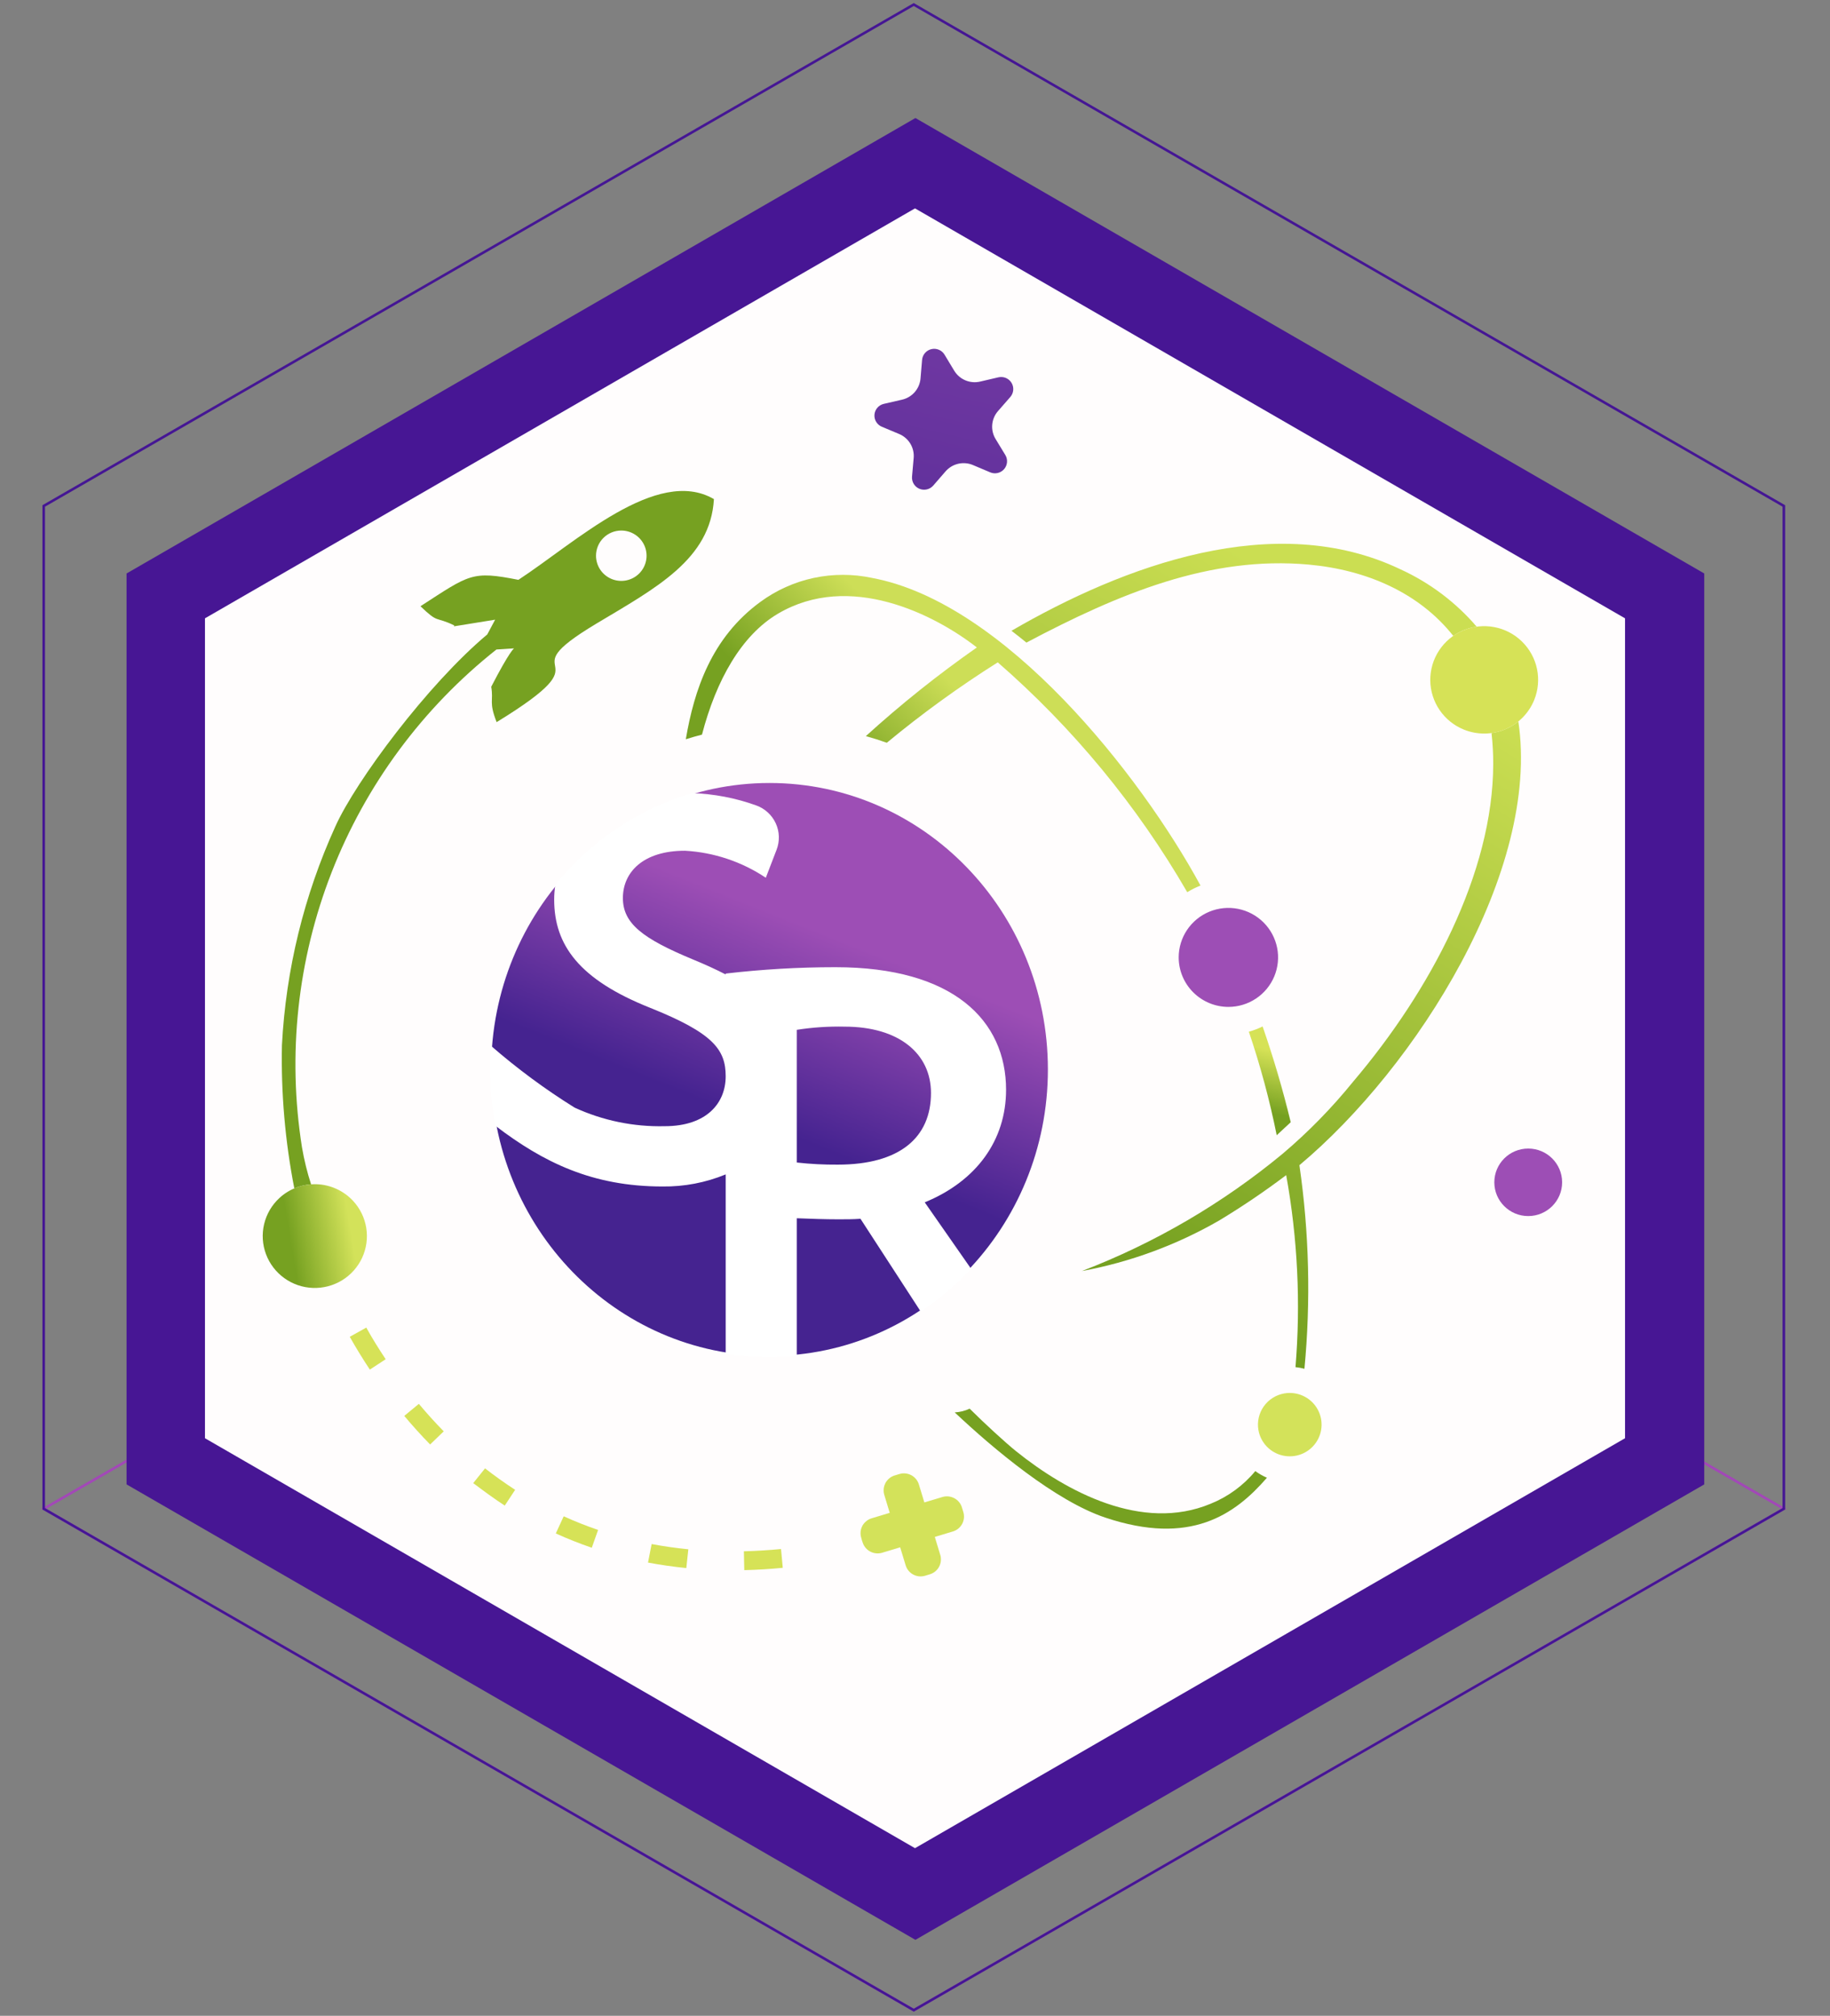 <svg width="404" height="445" viewBox="0 0 404 445" fill="none" xmlns="http://www.w3.org/2000/svg">
<rect x="0" y="0" width="404" height="445" fill="#808080" stroke="none"/>
<path fill-rule="evenodd" clip-rule="evenodd" d="M201.727 443.763L105.691 388.415L9.649 333.072L201.727 222.381L393.811 333.072L297.769 388.415L201.727 443.763Z" stroke="#A248B7" stroke-width="0.567" stroke-miterlimit="22.926"/>
<path fill-rule="evenodd" clip-rule="evenodd" d="M201.727 443.763L105.691 388.415L9.649 333.072V222.381V111.691L105.691 56.343L201.727 1L297.769 56.343L393.811 111.691V222.381V333.072L297.769 388.415L201.727 443.763Z" stroke="#451694" stroke-width="0.567" stroke-miterlimit="22.926"/>
<path d="M202.09 26.055L376.24 126.601V327.691L202.09 428.236L27.941 327.691V126.601L202.09 26.055Z" fill="#471694"/>
<path d="M202 46L358.751 136.5V317.5L202 408L45.249 317.5V136.5L202 46Z" fill="#FFFDFD"/>
<g clip-path="url(#clip0)">
<path fill-rule="evenodd" clip-rule="evenodd" d="M226.592 141.857C247.067 131.022 267.155 122.663 288.92 124.639C301.715 125.801 313.312 130.879 320.83 140.374C322.37 139.302 324.14 138.607 326 138.344C321.377 132.956 315.633 128.634 309.166 125.678C281.453 112.437 248.135 124.833 223.303 139.249C224.417 140.1 225.519 140.973 226.593 141.857L226.592 141.857ZM329.276 161.832C329.535 164.101 329.661 166.384 329.652 168.668C329.599 192.749 315.721 218.766 298.76 238.743C294.078 244.53 288.861 249.868 283.18 254.686C269.913 265.661 254.941 274.411 238.85 280.593C249.532 278.613 259.795 274.83 269.196 269.406C274.282 266.332 279.205 262.998 283.946 259.419C286.476 273.401 287.166 287.651 286 301.811C286.666 301.876 287.326 301.994 287.974 302.163C289.391 287.192 289.019 272.108 286.866 257.225C312.819 235.504 340.128 192.122 335.197 159.264C333.497 160.644 331.448 161.532 329.276 161.832Z" fill="url(#paint0_linear)"/>
<path fill-rule="evenodd" clip-rule="evenodd" d="M265.03 195.497C251.747 171.034 221.82 133.058 192.548 127.587C188.293 126.674 183.891 126.673 179.635 127.584C175.379 128.496 171.366 130.299 167.864 132.874C157.051 140.769 153.236 152.393 151.404 163.196C152.581 162.823 153.771 162.481 154.974 162.17C158.097 150.176 163.667 140.235 171.775 135.46C187.543 126.177 206.208 135.572 215.658 142.929C207.079 148.928 198.893 155.466 191.15 162.504C192.716 162.94 194.259 163.428 195.78 163.969C203.553 157.535 211.733 151.606 220.271 146.219C236.925 160.725 251.059 177.87 262.104 196.962C263.03 196.381 264.009 195.891 265.03 195.497Z" fill="url(#paint1_linear)"/>
<path fill-rule="evenodd" clip-rule="evenodd" d="M284.948 247.737C283.223 240.586 281.154 233.541 278.741 226.601C277.766 227.08 276.748 227.466 275.699 227.752C278.242 235.232 280.298 242.868 281.854 250.612C282.882 249.666 283.92 248.702 284.948 247.737Z" fill="url(#paint2_linear)"/>
<path fill-rule="evenodd" clip-rule="evenodd" d="M244.043 335.033C262.772 341.285 272.592 334.42 279.698 326.22C278.788 325.831 277.926 325.338 277.128 324.753C274.497 327.935 271.109 330.414 267.272 331.962C252.139 338.283 235.423 329.29 224.341 320.39C221.987 318.499 217.389 314.278 214.068 310.974C213.032 311.459 211.912 311.739 210.769 311.8C219.36 319.89 233.006 331.348 244.043 335.033Z" fill="url(#paint3_linear)"/>
<path fill-rule="evenodd" clip-rule="evenodd" d="M137.159 117.121C138.262 117.121 139.341 117.447 140.259 118.058C141.177 118.669 141.892 119.537 142.315 120.552C142.737 121.568 142.848 122.686 142.632 123.764C142.417 124.842 141.885 125.832 141.105 126.61C140.324 127.387 139.33 127.916 138.247 128.131C137.165 128.345 136.043 128.235 135.023 127.815C134.003 127.394 133.131 126.681 132.518 125.767C131.905 124.853 131.578 123.779 131.578 122.679C131.578 121.205 132.166 119.792 133.212 118.749C134.259 117.707 135.678 117.121 137.159 117.121ZM74.045 182.423C67.115 197.658 63.112 214.05 62.241 230.753C62.027 241.349 62.943 251.938 64.974 262.341C66.147 261.842 67.397 261.541 68.67 261.45C67.809 258.782 67.141 256.055 66.669 253.292C63.416 232.827 65.675 211.869 73.217 192.559C80.758 173.249 93.311 156.279 109.593 143.382L113.484 143.134C113.484 143.134 112.542 143.674 108.448 151.605C108.992 154.857 107.861 154.853 109.636 159.417C135.338 143.69 111.104 149.993 131.661 137.666C144.761 129.812 156.846 123.511 157.609 110.182C145.036 102.851 126.957 119.824 114.445 128.003C104.158 125.973 103.707 126.793 92.824 133.831C96.908 137.754 95.91 135.967 100.276 138.059L100.228 138.266L109.31 136.8L107.574 140.054C94.411 151.076 78.556 172.402 74.045 182.423Z" fill="url(#paint4_linear)"/>
<path fill-rule="evenodd" clip-rule="evenodd" d="M172.421 341.96C169.692 342.223 166.966 342.389 164.225 342.458L164.31 346.622C167.149 346.554 169.982 346.382 172.81 346.106L172.421 341.96H172.421ZM151.957 342.018C149.233 341.745 146.549 341.368 143.858 340.86L143.06 344.949C145.868 345.48 148.672 345.875 151.515 346.161L151.957 342.018V342.018ZM132.034 337.748C129.447 336.854 126.937 335.866 124.446 334.735L122.7 338.52C125.313 339.705 127.934 340.74 130.645 341.676L132.034 337.748H132.034ZM113.727 328.884C111.421 327.392 109.236 325.832 107.07 324.147L107.081 324.155L104.471 327.411C106.804 329.153 108.979 330.779 111.433 332.368L113.727 328.884H113.727ZM97.96 315.98C96.049 314.026 94.221 312.01 92.47 309.912L89.249 312.569C91.076 314.751 92.965 316.843 94.955 318.878L97.96 315.98ZM85.142 300.058C83.662 297.822 82.152 295.426 80.865 293.076L77.215 295.109C78.598 297.568 80.091 299.993 81.649 302.347L85.142 300.058Z" fill="url(#paint5_linear)"/>
<path fill-rule="evenodd" clip-rule="evenodd" d="M77.928 265.082C79.476 266.742 80.494 268.822 80.854 271.059C81.214 273.296 80.901 275.588 79.953 277.647C79.004 279.707 77.465 281.439 75.528 282.627C73.591 283.814 71.344 284.403 69.071 284.319C66.798 284.234 64.601 283.481 62.758 282.153C60.916 280.825 59.51 278.983 58.718 276.859C57.927 274.735 57.785 272.426 58.312 270.222C58.838 268.018 60.009 266.019 61.676 264.478C63.912 262.412 66.88 261.315 69.928 261.428C72.975 261.541 75.853 262.856 77.928 265.082Z" fill="url(#paint6_linear)"/>
<path d="M169.885 299.339C203.824 299.339 231.338 271.024 231.338 236.095C231.338 201.167 203.824 172.852 169.885 172.852C135.945 172.852 108.432 201.167 108.432 236.095C108.432 271.024 135.945 299.339 169.885 299.339Z" fill="url(#paint7_linear)"/>
<path fill-rule="evenodd" clip-rule="evenodd" d="M214.384 280.1L204.149 265.423C215.575 260.737 222.104 251.714 222.104 240.583C222.104 225.349 210.552 213.515 184.439 213.515C176.341 213.515 168.25 213.984 160.207 214.921V215.119C158.059 214.008 155.641 212.901 152.924 211.785C141.881 207.196 137.513 203.868 137.513 198.246C137.513 192.624 141.881 187.804 151.225 187.804C157.601 188.165 163.762 190.226 169.064 193.77L171.445 187.581C171.804 186.648 171.973 185.652 171.942 184.653C171.911 183.654 171.68 182.671 171.263 181.761C170.846 180.852 170.251 180.034 169.514 179.356C168.776 178.678 167.91 178.153 166.967 177.812C162.393 176.161 157.587 175.241 152.725 175.084C140.872 178.66 130.376 185.709 122.605 195.312C122.431 196.396 122.343 197.492 122.343 198.589C122.343 208.687 127.926 216.259 143.458 222.455C157.536 228.077 160.205 231.749 160.205 237.6C160.205 243.452 156.079 248.615 146.735 248.615C139.878 248.78 133.074 247.376 126.847 244.511C120.345 240.465 114.179 235.907 108.407 230.881C108.271 232.6 108.202 234.336 108.2 236.091C108.198 240.268 108.596 244.435 109.387 248.537C119.933 256.582 130.754 261.925 146.25 261.925C151.036 261.987 155.784 261.08 160.207 259.258V298.81C163.413 299.331 166.656 299.593 169.905 299.593C171.928 299.593 173.927 299.489 175.9 299.293V268.939C178.914 269.056 182.053 269.174 185.066 269.174C186.823 269.174 188.33 269.174 189.962 269.056L203.255 289.526C207.323 286.829 211.058 283.665 214.384 280.1L214.384 280.1ZM205.53 241.285C205.53 251.129 198.625 257.104 184.94 257.104C181.92 257.126 178.902 256.97 175.9 256.635V227.342C179.388 226.795 182.917 226.559 186.447 226.638C198.5 226.638 205.53 232.615 205.53 241.285Z" fill="white"/>
<path fill-rule="evenodd" clip-rule="evenodd" d="M323.201 161.077C321.018 160.199 319.145 158.695 317.82 156.757C316.495 154.818 315.777 152.532 315.756 150.188C315.736 147.843 316.414 145.544 317.705 143.584C318.996 141.623 320.842 140.087 323.009 139.171C325.176 138.255 327.568 137.999 329.881 138.437C332.194 138.874 334.325 139.985 336.004 141.629C337.683 143.272 338.836 145.375 339.315 147.671C339.794 149.967 339.579 152.352 338.697 154.526C337.514 157.442 335.217 159.77 332.311 160.998C329.405 162.226 326.128 162.255 323.201 161.077Z" fill="url(#paint8_linear)"/>
<path fill-rule="evenodd" clip-rule="evenodd" d="M190.361 336.887C190.414 336.756 190.488 336.635 190.578 336.526C191.022 335.88 191.674 335.403 192.427 335.176L196.42 333.97L195.215 329.987C194.967 329.147 195.048 328.244 195.443 327.461C195.498 327.318 195.576 327.185 195.675 327.068L195.683 327.056C196.124 326.413 196.772 325.939 197.521 325.714L198.561 325.399C199.437 325.137 200.38 325.232 201.185 325.663C201.99 326.094 202.591 326.825 202.855 327.696L204.066 331.673L208.065 330.472C208.937 330.216 209.876 330.312 210.677 330.739C211.079 330.951 211.435 331.24 211.724 331.589C212.013 331.939 212.229 332.343 212.359 332.776L212.672 333.814C212.933 334.685 212.837 335.622 212.405 336.422C211.973 337.222 211.24 337.819 210.367 338.082L206.373 339.288L207.668 343.565V343.643C207.818 344.472 207.657 345.327 207.216 346.045C206.774 346.764 206.083 347.295 205.273 347.539L204.223 347.859C203.349 348.119 202.407 348.023 201.604 347.593C200.801 347.162 200.202 346.432 199.938 345.562L198.727 341.585L194.726 342.786C193.88 343.034 192.971 342.951 192.184 342.554C191.397 342.158 190.792 341.477 190.491 340.652C190.344 340.257 190.22 339.853 190.121 339.444C189.865 338.593 189.951 337.676 190.361 336.887Z" fill="url(#paint9_linear)"/>
<path fill-rule="evenodd" clip-rule="evenodd" d="M208.523 78.296L210.625 81.781C211.201 82.757 212.077 83.522 213.123 83.962C214.17 84.403 215.331 84.495 216.435 84.225L220.409 83.296C220.96 83.167 221.537 83.216 222.059 83.435C222.58 83.653 223.018 84.031 223.311 84.514C223.603 84.996 223.734 85.559 223.685 86.12C223.636 86.682 223.41 87.213 223.039 87.638L220.36 90.706C219.605 91.553 219.146 92.619 219.048 93.746C218.951 94.874 219.222 96.002 219.82 96.964L221.936 100.441C222.229 100.923 222.361 101.485 222.313 102.046C222.265 102.608 222.04 103.14 221.67 103.566C221.299 103.992 220.803 104.29 220.251 104.417C219.7 104.544 219.123 104.494 218.602 104.273L214.844 102.684C213.803 102.232 212.643 102.126 211.536 102.382C210.43 102.639 209.436 103.244 208.703 104.108L206.035 107.185C205.665 107.612 205.169 107.911 204.618 108.039C204.067 108.167 203.49 108.118 202.969 107.899C202.447 107.68 202.01 107.301 201.718 106.819C201.426 106.336 201.296 105.773 201.345 105.212L201.702 101.162C201.813 100.036 201.555 98.904 200.969 97.935C200.382 96.966 199.497 96.212 198.445 95.784L194.682 94.208C194.16 93.99 193.722 93.613 193.429 93.13C193.136 92.648 193.005 92.086 193.053 91.525C193.101 90.963 193.327 90.431 193.698 90.006C194.069 89.58 194.566 89.283 195.117 89.156L199.094 88.243C200.204 87.999 201.205 87.406 201.949 86.551C202.693 85.695 203.14 84.624 203.223 83.496L203.565 79.445C203.612 78.883 203.837 78.351 204.207 77.925C204.577 77.499 205.073 77.2 205.624 77.073C206.175 76.945 206.753 76.994 207.274 77.214C207.795 77.434 208.232 77.813 208.523 78.296L208.523 78.296Z" fill="url(#paint10_linear)"/>
<path fill-rule="evenodd" clip-rule="evenodd" d="M283.523 307.609C284.891 307.37 286.3 307.54 287.571 308.099C288.841 308.657 289.918 309.578 290.663 310.746C291.408 311.913 291.789 313.275 291.757 314.658C291.726 316.041 291.283 317.383 290.485 318.516C289.687 319.648 288.57 320.52 287.275 321.02C285.98 321.52 284.565 321.627 283.209 321.326C281.853 321.025 280.617 320.331 279.658 319.331C278.698 318.33 278.058 317.069 277.818 315.707C277.659 314.802 277.68 313.875 277.88 312.978C278.081 312.081 278.457 311.233 278.986 310.481C279.516 309.729 280.189 309.088 280.968 308.595C281.746 308.103 282.614 307.767 283.523 307.609Z" fill="url(#paint11_linear)"/>
<path fill-rule="evenodd" clip-rule="evenodd" d="M271.184 222.282C273.354 222.282 275.475 221.641 277.279 220.44C279.083 219.24 280.489 217.533 281.319 215.537C282.15 213.54 282.367 211.343 281.944 209.224C281.52 207.105 280.475 205.158 278.941 203.63C277.407 202.102 275.452 201.061 273.324 200.639C271.196 200.218 268.99 200.434 266.986 201.261C264.981 202.088 263.268 203.489 262.062 205.285C260.857 207.082 260.213 209.195 260.213 211.356C260.219 214.252 261.376 217.028 263.433 219.075C265.489 221.123 268.276 222.276 271.184 222.282Z" fill="url(#paint12_linear)"/>
<path d="M337.377 268.456C341.51 268.456 344.86 265.119 344.86 261.004C344.86 256.888 341.51 253.551 337.377 253.551C333.245 253.551 329.895 256.888 329.895 261.004C329.895 265.119 333.245 268.456 337.377 268.456Z" fill="url(#paint13_linear)"/>
</g>
<defs>
<linearGradient id="paint0_linear" x1="305.592" y1="142.143" x2="228.991" y2="263.597" gradientUnits="userSpaceOnUse">
<stop stop-color="#CBDE52"/>
<stop offset="1" stop-color="#76A121"/>
</linearGradient>
<linearGradient id="paint1_linear" x1="219.762" y1="160.567" x2="198.235" y2="182.239" gradientUnits="userSpaceOnUse">
<stop stop-color="#CDDE57"/>
<stop offset="1" stop-color="#76A121"/>
</linearGradient>
<linearGradient id="paint2_linear" x1="281.673" y1="232.068" x2="278.576" y2="245.202" gradientUnits="userSpaceOnUse">
<stop stop-color="#D6E257"/>
<stop offset="1" stop-color="#76A121"/>
</linearGradient>
<linearGradient id="paint3_linear" x1="5091.27" y1="2515.69" x2="4893.49" y2="2818.81" gradientUnits="userSpaceOnUse">
<stop stop-color="#CDDE57"/>
<stop offset="1" stop-color="#76A121"/>
</linearGradient>
<linearGradient id="paint4_linear" x1="456.258" y1="168.012" x2="448.917" y2="168.38" gradientUnits="userSpaceOnUse">
<stop stop-color="#8CB524"/>
<stop offset="1" stop-color="#76A121"/>
</linearGradient>
<linearGradient id="paint5_linear" x1="2675.56" y1="4766.95" x2="2470.58" y2="5153.26" gradientUnits="userSpaceOnUse">
<stop stop-color="#D6E257"/>
<stop offset="1" stop-color="#76A121"/>
</linearGradient>
<linearGradient id="paint6_linear" x1="77.441" y1="271.542" x2="64.079" y2="273.8" gradientUnits="userSpaceOnUse">
<stop stop-color="#D3E25A"/>
<stop offset="1" stop-color="#76A121"/>
</linearGradient>
<linearGradient id="paint7_linear" x1="182.047" y1="206.048" x2="165.532" y2="247.182" gradientUnits="userSpaceOnUse">
<stop stop-color="#9D4EB5"/>
<stop offset="1" stop-color="#452390"/>
</linearGradient>
<linearGradient id="paint8_linear" x1="2547.61" y1="717.118" x2="2526.53" y2="981.467" gradientUnits="userSpaceOnUse">
<stop stop-color="#D6E257"/>
<stop offset="1" stop-color="#76A121"/>
</linearGradient>
<linearGradient id="paint9_linear" x1="1365.35" y1="2381.87" x2="1323.4" y2="2445.96" gradientUnits="userSpaceOnUse">
<stop stop-color="#D3E25A"/>
<stop offset="1" stop-color="#76A121"/>
</linearGradient>
<linearGradient id="paint10_linear" x1="1814.4" y1="333.91" x2="1762.94" y2="552.327" gradientUnits="userSpaceOnUse">
<stop stop-color="#9D4EB5"/>
<stop offset="1" stop-color="#452390"/>
</linearGradient>
<linearGradient id="paint11_linear" x1="1392.73" y1="1470.67" x2="1379.04" y2="1502.49" gradientUnits="userSpaceOnUse">
<stop stop-color="#D3E25A"/>
<stop offset="1" stop-color="#76A121"/>
</linearGradient>
<linearGradient id="paint12_linear" x1="1904.13" y1="1235.43" x2="1882.28" y2="1288.09" gradientUnits="userSpaceOnUse">
<stop stop-color="#9D4EB5"/>
<stop offset="1" stop-color="#452390"/>
</linearGradient>
<linearGradient id="paint13_linear" x1="1763.92" y1="1174.69" x2="1753.76" y2="1199.18" gradientUnits="userSpaceOnUse">
<stop stop-color="#9D4EB5"/>
<stop offset="1" stop-color="#452390"/>
</linearGradient>
<clipPath id="clip0">
<rect width="286.86" height="271.003" fill="white" transform="translate(58 77)"/>
</clipPath>
</defs>
</svg>
